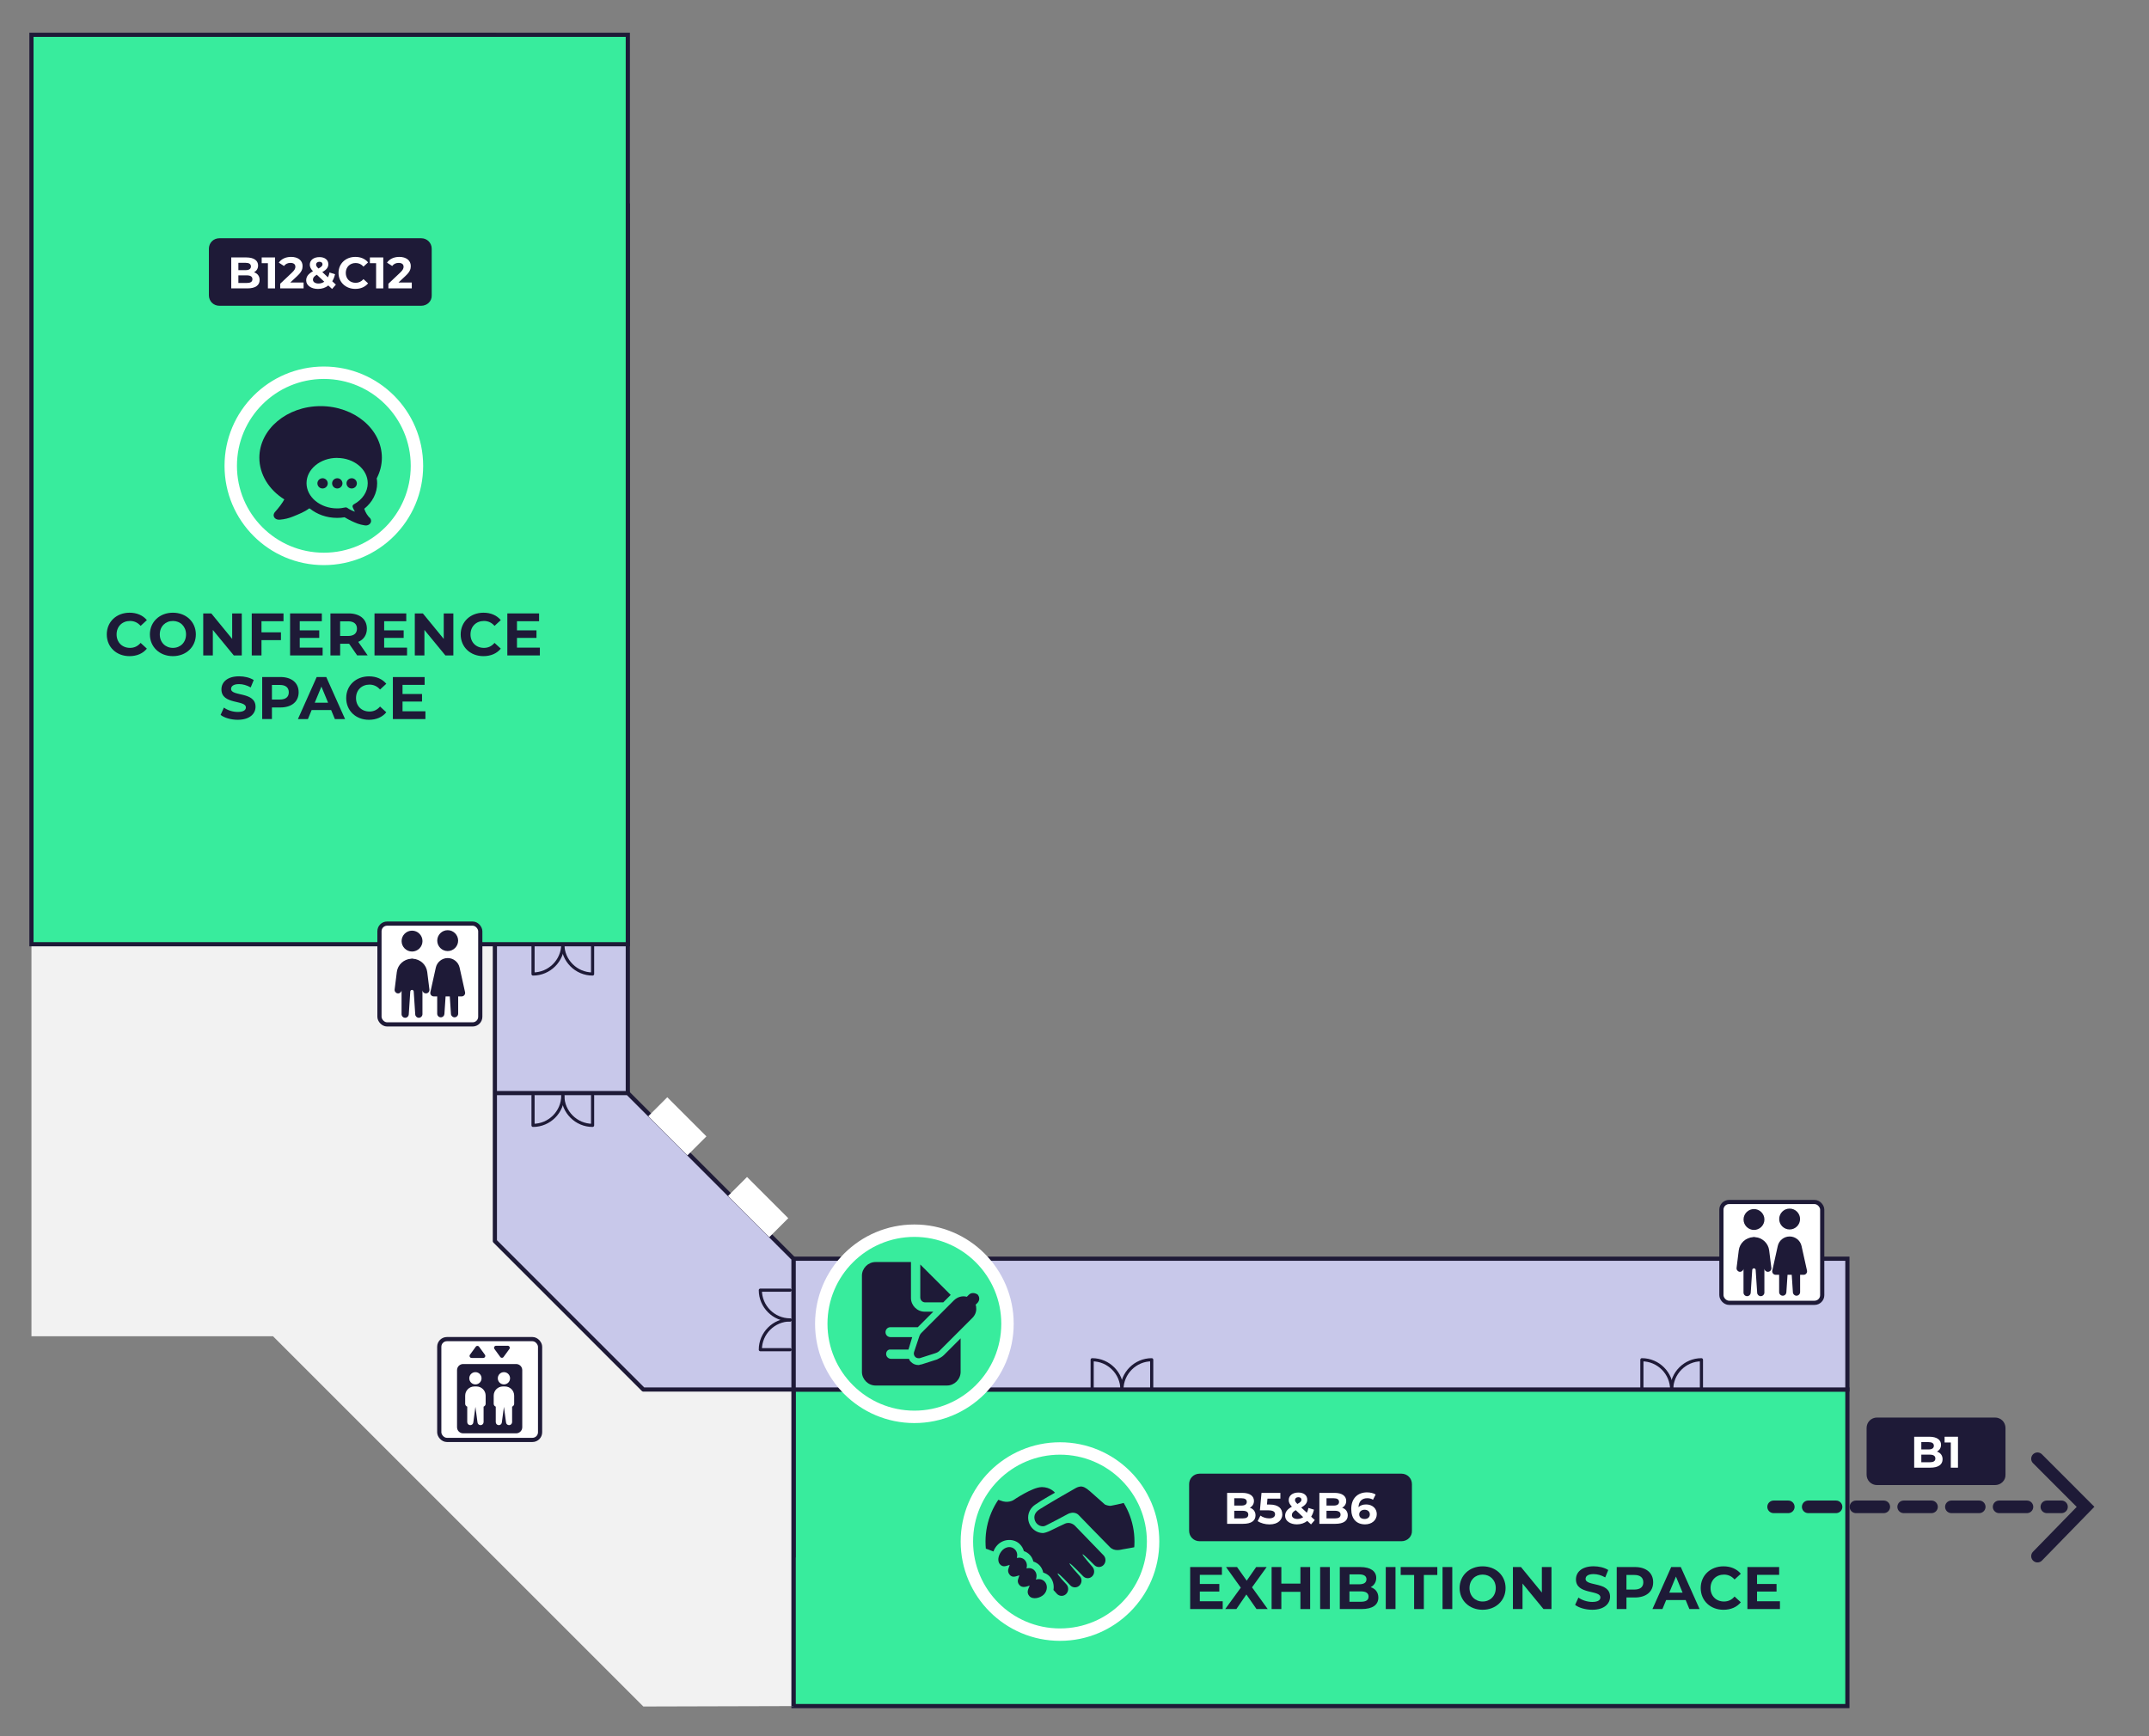 <?xml version="1.0" encoding="UTF-8"?><svg id="Layer_1" xmlns="http://www.w3.org/2000/svg" xmlns:xlink="http://www.w3.org/1999/xlink" viewBox="0 0 512.42 414.1"><rect x="0" y="0" width="512.42" height="414.1" fill="#808080" stroke="none"/><defs><style>.cls-1,.cls-2,.cls-3,.cls-4,.cls-5,.cls-6,.cls-7{fill:none;}.cls-2{stroke-dasharray:0 0 6.64 4.74;}.cls-2,.cls-3{stroke-width:3px;}.cls-2,.cls-3,.cls-4{stroke-linecap:round;}.cls-2,.cls-3,.cls-4,.cls-5,.cls-8,.cls-9,.cls-10,.cls-6{stroke:#1e1a37;}.cls-2,.cls-3,.cls-11,.cls-8,.cls-9,.cls-10,.cls-6,.cls-7{stroke-miterlimit:10;}.cls-4{stroke-width:.75px;}.cls-4,.cls-5{stroke-linejoin:round;}.cls-12{clip-path:url(#clippath);}.cls-13{fill:#f2f2f2;}.cls-14,.cls-8{fill:#fff;}.cls-15,.cls-9{fill:#c8c8ea;}.cls-16{fill:#1e1a37;}.cls-11{stroke-width:2px;}.cls-11,.cls-10{fill:#38ec9d;}.cls-11,.cls-7{stroke:#fff;}.cls-17{clip-path:url(#clippath-2);}.cls-18{opacity:.5;}.cls-19{isolation:isolate;}</style><symbol id="Elevator" viewBox="0 0 25.04 25.04"><g><rect class="cls-8" x=".5" y=".5" width="24.04" height="24.04" rx="1.82" ry="1.82"/><path class="cls-16" d="M18.83,22.97H6.2c-.81,0-1.46-.65-1.46-1.46V7.9c0-.81,.65-1.46,1.46-1.46h12.63c.81,0,1.46,.65,1.46,1.46v13.61c0,.81-.65,1.46-1.46,1.46ZM9.12,11.3c.81,0,1.46-.65,1.46-1.46s-.65-1.46-1.46-1.46-1.46,.65-1.46,1.46,.65,1.46,1.46,1.46Zm.24,.49h-.49c-1.21,0-2.19,.98-2.19,2.19v1.94c0,.32,.2,.58,.49,.68v3.69c0,.4,.33,.73,.73,.73s.73-.33,.73-.73l.49-3.64,.49,3.64c0,.4,.33,.73,.73,.73s.73-.33,.73-.73v-3.69c.28-.1,.49-.37,.49-.68v-1.94c0-1.21-.98-2.19-2.19-2.19Zm6.56-.49c.81,0,1.46-.65,1.46-1.46s-.65-1.46-1.46-1.46-1.46,.65-1.46,1.46,.65,1.46,1.46,1.46Zm.24,.49h-.49c-1.21,0-2.19,.98-2.19,2.19v1.94c0,.32,.2,.58,.49,.68v3.69c0,.4,.33,.73,.73,.73s.73-.33,.73-.73l.49-3.64,.49,3.64c0,.4,.33,.73,.73,.73s.73-.33,.73-.73v-3.69c.28-.1,.49-.37,.49-.68v-1.94c0-1.21-.98-2.19-2.19-2.19ZM9.23,2.28l-1.39,1.91c-.26,.32-.04,.8,.37,.8h2.78c.41,0,.64-.48,.37-.8l-1.39-1.91c-.19-.23-.55-.23-.75,0Zm6.58,2.51l1.39-1.91c.26-.32,.04-.8-.37-.8h-2.78c-.41,0-.64,.48-.37,.8l1.39,1.91c.19,.23,.55,.23,.75,0Z"/></g></symbol><clipPath id="clippath-2"><circle class="cls-1" cx="16" cy="16" r="12"/></clipPath><symbol id="HandShake" viewBox="0 0 32 32"><g><circle class="cls-11" cx="16" cy="16" r="15"/><g class="cls-17"><path class="cls-16" d="M19.28,7.14c-.27,.02-.53,.12-.81,.28-1.25,.69-4.26,2.45-5.69,3.34-.48,.29-.91,.73-.91,1.34,0,.79,.61,1.44,1.38,1.44,.29,0,.52-.15,.78-.28,.63-.32,2.14-1.1,3.16-1.66,1.11-.61,1.78,.09,1.78,.09,0,0,3.97,4.11,5.09,5.22,.73,.73,1.74,.39,2.06,.34,.32-.04,1.88-.34,1.88-.34v-7.56s-2.87,.74-3.78,.88c-.43,.06-.97-.19-.97-.19,0,0-1.15-1.03-2.44-2.16-.65-.57-1.09-.78-1.53-.75Zm-6.25,.09c-1.47,0-4.53,2.09-4.53,2.09,0,0-.89,.58-2.12,.06l-2.38-.84v8.59s.67,.21,1.28,.47c.14-.41,.38-.78,.69-1.09,1.02-1.01,2.7-1.02,3.62-.03,.28,.3,.49,.67,.59,1.06,.38,.12,.7,.34,.97,.62,.28,.3,.46,.67,.56,1.06,.38,.12,.73,.33,1,.62,.31,.33,.5,.73,.59,1.16,.39,.12,.75,.32,1.03,.62,.55,.59,.75,1.41,.62,2.19,0,0,.35,.4,.56,.62,.41,.43,1.09,.43,1.5,0s.41-1.14,0-1.56c-.02-.02-1.51-1.58-1.38-1.72s2,1.87,2.03,1.91c.41,.43,1.09,.43,1.5,0s.41-1.11,0-1.53c-.02-.02-1.73-1.89-1.62-2,.12-.13,2.21,2.09,2.22,2.09,.41,.39,1.04,.38,1.44-.03,.39-.4,.4-1.04,.06-1.47,0-.02-1.73-1.95-1.62-2.06s1.87,1.71,1.88,1.72c.41,.43,1.09,.43,1.5,0s.41-1.14,0-1.56c0,0-2.31-2.38-4.62-4.78,0,0-.71-.73-1.62-.31-.64,.29-1.47,.7-2.09,1-.69,.37-1.28,.5-1.41,.5-1.32,0-2.41-1.12-2.41-2.5,0-.89,.48-1.65,1.16-2.09,.96-.69,3.16-1.91,3.16-1.91,0,0-.69-.91-2.16-.91Zm-5.22,9.66c-.37,.01-.77,.18-1.06,.47-.59,.59-.96,1.66-.44,2.28s1.13,.23,1.59,.12c-.13,.48-.5,.94-.03,1.56,.47,.62,1.13,.23,1.59,.12-.13,.48-.49,.95-.03,1.53,.46,.58,1.19,.29,1.69,.12-.19,.51-.59,1.07-.06,1.69s1.75,.34,2.34-.25c.59-.59,.65-1.54,.12-2.09-.36-.38-.91-.47-1.41-.31,.19-.52,.15-1.07-.22-1.47-.33-.36-.82-.45-1.28-.34,.13-.48,.05-.98-.28-1.34-.33-.36-.82-.45-1.28-.34,.13-.48,.05-.98-.28-1.34-.26-.28-.6-.42-.97-.41Z"/></g></g></symbol><symbol id="Sign" viewBox="0 0 32 32"><g><circle class="cls-11" cx="16" cy="16" r="15"/><path class="cls-16" d="M9.75,6.05c-1.2,0-2.2,1-2.2,2.2v15.5c0,1.2,1,2.2,2.2,2.2h11.5c1.2,0,2.2-1,2.2-2.2v-5.4l-2.7,2.7c-.3,.3-.7,.5-1.1,.7l-2.5,.8c-.2,0-.3,.1-.5,.1-.5,0-.9-.2-1.2-.5-.1-.1-.3-.3-.3-.5h-2.9c-.4,0-.8-.3-.8-.8,0-.4,.3-.7,.6-.7h3l.6-2h-3.5c-.4,0-.8-.3-.8-.8,0-.4,.3-.8,.8-.8h4.4l2.5-2.5h-1.4c-1.2,0-2.2-1-2.2-2.2V6.05h-5.7Zm7.2,.4v5.3c0,.4,.3,.8,.8,.8h2.9l1.1-1.1,.1-.1-4.9-4.9Zm8.5,4.6c-.3,0-.5,.1-.7,.3l-.3,.3c-.7-.2-1.5,0-2.1,.6l-5.2,5.2c-.2,.2-.3,.4-.4,.7l-.8,2.4c-.1,.3,0,.6,.2,.8,.1,.1,.3,.2,.5,.2h.2l2.5-.8c.3-.1,.5-.2,.7-.4l5.3-5.3c.4-.4,.7-1,.6-1.7,0-.1,0-.3-.1-.4l.3-.3c.4-.4,.4-1,0-1.4-.2-.1-.4-.2-.7-.2Z"/></g></symbol><symbol id="Speak" viewBox="0 0 32 32"><g><circle class="cls-11" cx="16" cy="16" r="15"/><path class="cls-16" d="M15.48,6.38c-5.44,0-9.87,3.73-9.87,8.32,0,2.65,1.52,5.15,4.02,6.71-.08,.15-.17,.3-.26,.44-.44,.71-1.31,1.67-1.31,1.67-.41,.59,.07,1.23,.85,1.16,.81-.07,1.46-.24,2.15-.52,.93-.38,1.87-.75,2.56-1.29,.04,0,.09,0,.13,.02,1.15,.93,2.69,1.5,4.39,1.5,.4,0,.8-.03,1.2-.1,.36,.21,.83,.48,1.24,.66,.58,.26,1.11,.51,2.03,.65,.7,.11,1.26-.52,.88-1.12-.44-.41-.77-.93-.98-1.56,1.32-1.05,2.08-2.52,2.08-4.12,0-.27-.03-.53-.07-.78,.53-1.02,.83-2.14,.83-3.32,0-4.59-4.43-8.32-9.87-8.32Zm2.66,8.35c2.72,0,4.93,1.83,4.93,4.07,0,1.38-.84,2.65-2.25,3.41-.17,.09-.24,.29-.17,.47,.11,.26,.23,.5,.36,.71-.46-.15-.89-.37-1.24-.62-.06-.04-.14-.07-.21-.07-.03,0-.06,0-.08,0-.44,.1-.89,.16-1.34,.16-2.72,0-4.93-1.83-4.93-4.07s2.21-4.07,4.93-4.07Zm-2.34,3.27c-.46,0-.83,.36-.84,.81,0,.46,.36,.83,.81,.84,0,0,.01,0,.02,0,.46,0,.83-.36,.84-.81,0-.46-.36-.83-.81-.84,0,0-.01,0-.02,0Zm2.37,0c-.46,0-.83,.36-.84,.81,0,.46,.36,.83,.81,.84,0,0,.01,0,.02,0,.46,0,.83-.36,.84-.81,0-.46-.36-.83-.81-.84,0,0-.01,0-.02,0Zm2.32,0c-.46,0-.83,.36-.84,.81,0,.46,.36,.83,.81,.84,0,0,.01,0,.02,0,.46,0,.83-.36,.84-.81,0-.46-.36-.83-.81-.84,0,0-.01,0-.02,0Z"/></g></symbol><symbol id="Toilet" viewBox="0 0 25.04 25.04"><g><rect class="cls-8" x=".5" y=".5" width="24.04" height="24.04" rx="1.82" ry="1.82"/><g><path class="cls-16" d="M16.77,2.07c-1.38,0-2.49,1.12-2.49,2.49s1.12,2.49,2.49,2.49,2.49-1.12,2.49-2.49-1.12-2.49-2.49-2.49Zm0,6.65c-1.36,0-2.54,.95-2.83,2.27l-1.3,5.86c-.1,.45,.18,.89,.63,.99,.06,.01,.12,.02,.18,.02,0,0,0,0,0,0h.82v4.13c0,.47,.39,.86,.86,.86s.83-.35,.86-.8l.28-4.19h1l.28,4.19c.03,.45,.41,.8,.86,.8s.86-.39,.86-.86v-4.13h.83c.46,0,.83-.37,.83-.83,0-.06,0-.12-.02-.18l-1.3-5.86c-.29-1.32-1.48-2.27-2.83-2.27Z"/><path class="cls-16" d="M8.27,2.18c-1.38,0-2.49,1.12-2.49,2.49s1.12,2.49,2.49,2.49,2.49-1.12,2.49-2.49-1.12-2.49-2.49-2.49Zm0,6.65c-.09,0-.18,.02-.27,.05-1.71,.13-3.14,1.42-3.36,3.15l-.52,4.17c-.06,.45,.26,.87,.71,.94,.45,.06,.87-.26,.94-.71,0,0,0-.01,0-.02v-.05s0,5.74,0,5.74c0,.47,.39,.86,.86,.86s.83-.35,.86-.8l.36-5.46c.01-.22,.2-.39,.41-.39s.4,.17,.41,.39l.36,5.46c.03,.45,.41,.8,.86,.8s.86-.39,.86-.86v-5.69c.06,.46,.47,.78,.93,.73,.46-.05,.78-.46,.73-.92,0,0,0-.01,0-.02l-.52-4.17c-.22-1.73-1.64-3.02-3.36-3.15-.09-.03-.18-.05-.27-.05Z"/></g></g></symbol><clipPath id="clippath"><rect class="cls-1" x="189.2" y="300.2" width="251.3" height="31.2"/></clipPath></defs><g><rect class="cls-10" x="189.2" y="331.4" width="251.3" height="75.5"/><g><rect id="SVGID" class="cls-15" x="189.2" y="300.2" width="251.3" height="31.2"/><g class="cls-12"><g><g><path class="cls-4" d="M267.52,331.4h0c0-3.9,3.2-7.1,7.1-7.1h0v7.1"/><path class="cls-4" d="M267.52,331.4h0c0-3.9-3.2-7.1-7.1-7.1h0v7.1"/></g><g><path class="cls-4" d="M398.6,331.4h0c0-3.9,3.2-7.1,7.1-7.1h0v7.1"/><path class="cls-4" d="M398.6,331.4h0c0-3.9-3.2-7.1-7.1-7.1h0v7.1"/></g></g></g><rect id="SVGID-2" class="cls-6" x="189.2" y="300.2" width="251.3" height="31.2"/></g><rect class="cls-9" x="102.5" y="49" width="47.2" height="216.9"/><polygon class="cls-9" points="189.2 300.2 149.7 260.7 99.7 260.7 65 295.4 86.2 297.4 158.8 370 169.1 391.2 189.2 371.2 189.2 300.2"/><g><path class="cls-4" d="M188.4,314.8h0c-3.9,0-7.1-3.2-7.1-7.1h7.1"/><path class="cls-4" d="M188.4,314.8h0c-3.9,0-7.1,3.2-7.1,7.1h7.1"/></g><g><path class="cls-4" d="M134.2,261.3h0c0,3.9-3.2,7.1-7.1,7.1h0v-7.1"/><path class="cls-4" d="M134.2,261.3h0c0,3.9,3.2,7.1,7.1,7.1h0v-7.1"/></g><g><path class="cls-4" d="M134.2,225.2h0c0,3.9-3.2,7.1-7.1,7.1h0v-7.1"/><path class="cls-4" d="M134.2,225.2h0c0,3.9,3.2,7.1,7.1,7.1h0v-7.1"/></g><rect class="cls-14" x="158.32" y="262.02" width="6.4" height="13.2" transform="translate(-142.64 192.89) rotate(-45)"/><rect class="cls-14" x="177.58" y="280.94" width="6.4" height="13.9" transform="translate(-150.62 212.15) rotate(-45)"/><g class="cls-18"><g><line class="cls-7" x1="146.1" y1="116.8" x2="144.6" y2="116.8"/><line class="cls-7" x1="12.5" y1="116.8" x2="11" y2="116.8"/></g></g><g><path class="cls-4" d="M172,332.1h0c0,3.9-3.2,7.1-7.1,7.1h0v-7.1"/><path class="cls-4" d="M172,332.1h0c0,3.9,3.2,7.1,7.1,7.1h0v-7.1"/></g><g><polygon class="cls-13" points="189.2 331.4 189.2 406.9 153.4 407 153.4 407 115.6 369.2 65.1 318.7 65.1 318.7 7.5 318.7 7.5 203.1 55.5 203.1 55.5 8.3 118 8.3 118 296 153.4 331.4 189.2 331.4"/><polyline class="cls-5" points="7.5 203.1 55.5 203.1 55.5 8.3 118 8.3 118 296 153.4 331.4 189.2 331.4 189.2 406.9"/></g><rect class="cls-10" x="7.5" y="8.3" width="142.2" height="216.9"/></g><g><g><line class="cls-3" x1="422.91" y1="359.38" x2="426.41" y2="359.38"/><line class="cls-2" x1="431.16" y1="359.38" x2="485.69" y2="359.38"/><line class="cls-3" x1="488.06" y1="359.38" x2="491.56" y2="359.38"/></g><polyline class="cls-3" points="485.83 347.91 497.29 359.38 485.83 371.14"/></g><use width="32" height="32" transform="translate(229.07 343.98) scale(1.48)" xlink:href="#HandShake"/><use width="32" height="32" transform="translate(194.35 292.04) scale(1.48)" xlink:href="#Sign"/><use width="32" height="32" transform="translate(53.54 87.42) scale(1.48)" xlink:href="#Speak"/><g><path class="cls-16" d="M100.44,72.93H52.31c-1.4,0-2.5-1.1-2.5-2.5v-11.11c0-1.4,1.1-2.5,2.5-2.5h48.13c1.4,0,2.5,1.1,2.5,2.5v11.11c.07,1.4-1.1,2.5-2.5,2.5Z"/><path class="cls-14" d="M61.91,66.77c0,1.28-1.01,2.01-2.95,2.01h-3.82v-7.38h3.61c1.84,0,2.79,.77,2.79,1.92,0,.74-.38,1.31-.98,1.62,.82,.26,1.35,.9,1.35,1.82Zm-5.07-4.08v1.74h1.7c.83,0,1.29-.29,1.29-.88s-.45-.87-1.29-.87h-1.7Zm3.35,3.9c0-.62-.47-.92-1.36-.92h-1.99v1.82h1.99c.89,0,1.36-.27,1.36-.91Z"/><path class="cls-14" d="M65.59,61.4v7.38h-1.71v-6.01h-1.48v-1.37h3.18Z"/><path class="cls-14" d="M72.39,67.39v1.39h-5.58v-1.11l2.85-2.69c.65-.62,.77-1,.77-1.36,0-.58-.4-.92-1.18-.92-.63,0-1.17,.24-1.53,.74l-1.24-.8c.57-.83,1.6-1.37,2.93-1.37,1.65,0,2.74,.84,2.74,2.18,0,.72-.2,1.37-1.23,2.33l-1.7,1.6h3.17Z"/><path class="cls-14" d="M79.18,68.91l-.89-.82c-.67,.53-1.52,.82-2.47,.82-1.62,0-2.81-.84-2.81-2.02,0-.93,.5-1.57,1.62-2.2-.54-.56-.76-1.03-.76-1.56,0-1.08,.91-1.81,2.3-1.81,1.28,0,2.12,.65,2.12,1.7,0,.76-.44,1.32-1.44,1.87l1.35,1.25c.16-.33,.28-.72,.37-1.15l1.32,.41c-.14,.63-.36,1.2-.67,1.68l.87,.8-.9,1.04Zm-1.86-1.72l-1.78-1.67c-.67,.39-.92,.73-.92,1.18,0,.54,.51,.92,1.32,.92,.51,0,.98-.15,1.38-.43Zm-1.95-4.09c0,.29,.12,.5,.57,.94,.73-.39,.96-.66,.96-1,0-.36-.25-.61-.73-.61-.51,0-.8,.29-.8,.67Z"/><path class="cls-14" d="M80.72,65.09c0-2.22,1.71-3.82,4.01-3.82,1.28,0,2.34,.46,3.04,1.31l-1.1,1.01c-.5-.57-1.12-.86-1.86-.86-1.38,0-2.36,.97-2.36,2.36s.98,2.36,2.36,2.36c.74,0,1.36-.3,1.86-.88l1.1,1.01c-.7,.85-1.76,1.32-3.05,1.32-2.29,0-4-1.59-4-3.82Z"/><path class="cls-14" d="M91.39,61.4v7.38h-1.71v-6.01h-1.48v-1.37h3.18Z"/><path class="cls-14" d="M98.19,67.39v1.39h-5.58v-1.11l2.85-2.69c.65-.62,.77-1,.77-1.36,0-.58-.4-.92-1.18-.92-.63,0-1.17,.24-1.53,.74l-1.24-.8c.57-.83,1.6-1.37,2.93-1.37,1.65,0,2.74,.84,2.74,2.18,0,.72-.2,1.37-1.23,2.33l-1.7,1.6h3.17Z"/></g><g><path class="cls-16" d="M334.17,367.58h-48.13c-1.4,0-2.5-1.1-2.5-2.5v-11.11c0-1.4,1.1-2.5,2.5-2.5h48.13c1.4,0,2.5,1.1,2.5,2.5v11.11c.07,1.4-1.1,2.5-2.5,2.5Z"/><path class="cls-14" d="M299.37,361.42c0,1.28-1.01,2.01-2.95,2.01h-3.82v-7.38h3.61c1.84,0,2.79,.77,2.79,1.92,0,.74-.38,1.31-.98,1.62,.82,.26,1.35,.9,1.35,1.82Zm-5.07-4.08v1.74h1.7c.83,0,1.29-.29,1.29-.88s-.45-.87-1.29-.87h-1.7Zm3.35,3.9c0-.62-.47-.92-1.36-.92h-1.99v1.82h1.99c.89,0,1.36-.27,1.36-.91Z"/><path class="cls-14" d="M305.77,361.12c0,1.31-.96,2.45-3.07,2.45-1.02,0-2.1-.29-2.82-.79l.67-1.31c.56,.42,1.33,.66,2.1,.66,.85,0,1.38-.36,1.38-.96s-.38-.96-1.72-.96h-1.89l.38-4.15h4.5v1.37h-3.08l-.12,1.4h.6c2.18,0,3.05,.98,3.05,2.29Z"/><path class="cls-14" d="M312.6,363.56l-.89-.82c-.67,.53-1.52,.82-2.47,.82-1.62,0-2.81-.84-2.81-2.02,0-.93,.5-1.57,1.62-2.2-.54-.56-.76-1.03-.76-1.56,0-1.08,.91-1.81,2.3-1.81,1.28,0,2.12,.65,2.12,1.7,0,.76-.44,1.32-1.44,1.87l1.35,1.25c.16-.33,.28-.72,.37-1.15l1.32,.41c-.14,.63-.36,1.2-.67,1.68l.87,.8-.9,1.04Zm-1.86-1.72l-1.78-1.67c-.67,.39-.92,.73-.92,1.18,0,.54,.51,.92,1.32,.92,.51,0,.98-.15,1.38-.43Zm-1.95-4.09c0,.29,.12,.5,.57,.94,.73-.39,.96-.66,.96-1,0-.36-.25-.61-.73-.61-.51,0-.8,.29-.8,.67Z"/><path class="cls-14" d="M321.37,361.42c0,1.28-1.01,2.01-2.95,2.01h-3.82v-7.38h3.61c1.84,0,2.79,.77,2.79,1.92,0,.74-.38,1.31-.98,1.62,.82,.26,1.35,.9,1.35,1.82Zm-5.07-4.08v1.74h1.7c.83,0,1.29-.29,1.29-.88s-.45-.87-1.29-.87h-1.7Zm3.35,3.9c0-.62-.47-.92-1.36-.92h-1.99v1.82h1.99c.89,0,1.36-.27,1.36-.91Z"/><path class="cls-14" d="M328.29,361.1c0,1.51-1.23,2.46-2.79,2.46-2.03,0-3.3-1.28-3.3-3.66,0-2.55,1.54-3.97,3.76-3.97,.78,0,1.54,.18,2.06,.51l-.63,1.25c-.41-.27-.89-.37-1.38-.37-1.23,0-2.02,.73-2.08,2.14,.43-.43,1.05-.65,1.82-.65,1.42,0,2.54,.91,2.54,2.3Zm-1.66,.08c0-.67-.5-1.11-1.25-1.11s-1.28,.46-1.28,1.11,.47,1.1,1.3,1.1c.73,0,1.23-.42,1.23-1.1Z"/></g><g class="cls-19"><path class="cls-16" d="M25.46,151.31c0-3.02,2.32-5.18,5.44-5.18,1.73,0,3.18,.63,4.12,1.77l-1.49,1.37c-.67-.77-1.52-1.17-2.52-1.17-1.88,0-3.21,1.32-3.21,3.21s1.33,3.21,3.21,3.21c1,0,1.85-.4,2.52-1.19l1.49,1.37c-.94,1.16-2.39,1.79-4.14,1.79-3.11,0-5.42-2.16-5.42-5.18Z"/><path class="cls-16" d="M35.74,151.31c0-2.98,2.32-5.18,5.48-5.18s5.48,2.19,5.48,5.18-2.33,5.18-5.48,5.18-5.48-2.2-5.48-5.18Zm8.62,0c0-1.9-1.35-3.21-3.13-3.21s-3.13,1.3-3.13,3.21,1.35,3.21,3.13,3.21,3.13-1.3,3.13-3.21Z"/><path class="cls-16" d="M57.65,146.3v10.02h-1.9l-5-6.08v6.08h-2.29v-10.02h1.92l4.98,6.08v-6.08h2.29Z"/><path class="cls-16" d="M62.35,148.16v2.65h4.64v1.86h-4.64v3.65h-2.32v-10.02h7.57v1.86h-5.25Z"/><path class="cls-16" d="M76.93,154.46v1.86h-7.76v-10.02h7.57v1.86h-5.27v2.18h4.65v1.8h-4.65v2.32h5.45Z"/><path class="cls-16" d="M85.17,156.32l-1.93-2.79h-2.13v2.79h-2.32v-10.02h4.34c2.68,0,4.35,1.39,4.35,3.63,0,1.5-.76,2.61-2.06,3.16l2.25,3.22h-2.49Zm-2.18-8.13h-1.89v3.49h1.89c1.42,0,2.13-.66,2.13-1.75s-.72-1.75-2.13-1.75Z"/><path class="cls-16" d="M97.06,154.46v1.86h-7.76v-10.02h7.57v1.86h-5.27v2.18h4.65v1.8h-4.65v2.32h5.45Z"/><path class="cls-16" d="M108.1,146.3v10.02h-1.9l-5-6.08v6.08h-2.29v-10.02h1.92l4.98,6.08v-6.08h2.29Z"/><path class="cls-16" d="M109.85,151.31c0-3.02,2.32-5.18,5.44-5.18,1.73,0,3.18,.63,4.12,1.77l-1.49,1.37c-.67-.77-1.52-1.17-2.52-1.17-1.87,0-3.21,1.32-3.21,3.21s1.33,3.21,3.21,3.21c1,0,1.85-.4,2.52-1.19l1.49,1.37c-.94,1.16-2.39,1.79-4.14,1.79-3.11,0-5.42-2.16-5.42-5.18Z"/><path class="cls-16" d="M128.73,154.46v1.86h-7.76v-10.02h7.57v1.86h-5.27v2.18h4.65v1.8h-4.65v2.32h5.45Z"/><path class="cls-16" d="M52.6,170.51l.79-1.75c.84,.62,2.1,1.04,3.31,1.04,1.37,0,1.93-.46,1.93-1.07,0-1.88-5.83-.59-5.83-4.31,0-1.7,1.37-3.12,4.22-3.12,1.26,0,2.55,.3,3.48,.89l-.72,1.76c-.93-.53-1.89-.79-2.78-.79-1.37,0-1.9,.52-1.9,1.15,0,1.85,5.83,.57,5.83,4.25,0,1.67-1.39,3.11-4.25,3.11-1.59,0-3.19-.47-4.08-1.16Z"/><path class="cls-16" d="M71.21,165.11c0,2.23-1.67,3.62-4.35,3.62h-2.02v2.76h-2.32v-10.02h4.34c2.68,0,4.35,1.39,4.35,3.63Zm-2.35,0c0-1.1-.72-1.75-2.13-1.75h-1.89v3.48h1.89c1.42,0,2.13-.64,2.13-1.73Z"/><path class="cls-16" d="M78.96,169.35h-4.65l-.89,2.15h-2.38l4.47-10.02h2.29l4.48,10.02h-2.43l-.89-2.15Zm-.73-1.76l-1.59-3.84-1.59,3.84h3.18Z"/><path class="cls-16" d="M82.55,166.49c0-3.02,2.32-5.18,5.44-5.18,1.73,0,3.18,.63,4.12,1.77l-1.49,1.37c-.67-.77-1.52-1.17-2.52-1.17-1.87,0-3.21,1.32-3.21,3.21s1.33,3.21,3.21,3.21c1,0,1.85-.4,2.52-1.19l1.49,1.37c-.94,1.16-2.39,1.79-4.14,1.79-3.11,0-5.42-2.16-5.42-5.18Z"/><path class="cls-16" d="M101.44,169.64v1.86h-7.76v-10.02h7.57v1.86h-5.27v2.18h4.65v1.8h-4.65v2.32h5.45Z"/></g><g class="cls-19"><path class="cls-16" d="M291.55,381.9v1.86h-7.76v-10.02h7.57v1.86h-5.27v2.18h4.65v1.8h-4.65v2.32h5.45Z"/><path class="cls-16" d="M299.61,383.76l-2.42-3.48-2.38,3.48h-2.66l3.71-5.1-3.52-4.92h2.63l2.3,3.25,2.26-3.25h2.5l-3.49,4.84,3.74,5.18h-2.68Z"/><path class="cls-16" d="M312.4,373.74v10.02h-2.32v-4.11h-4.55v4.11h-2.32v-10.02h2.32v3.95h4.55v-3.95h2.32Z"/><path class="cls-16" d="M314.78,373.74h2.32v10.02h-2.32v-10.02Z"/><path class="cls-16" d="M328.66,381.03c0,1.73-1.37,2.73-4.01,2.73h-5.18v-10.02h4.9c2.5,0,3.79,1.04,3.79,2.6,0,1-.52,1.77-1.33,2.2,1.12,.36,1.83,1.22,1.83,2.48Zm-6.88-5.54v2.36h2.3c1.13,0,1.75-.4,1.75-1.19s-.62-1.17-1.75-1.17h-2.3Zm4.55,5.3c0-.84-.64-1.25-1.85-1.25h-2.71v2.48h2.71c1.2,0,1.85-.37,1.85-1.23Z"/><path class="cls-16" d="M330.43,373.74h2.32v10.02h-2.32v-10.02Z"/><path class="cls-16" d="M337.2,375.63h-3.21v-1.89h8.73v1.89h-3.21v8.13h-2.32v-8.13Z"/><path class="cls-16" d="M343.97,373.74h2.32v10.02h-2.32v-10.02Z"/><path class="cls-16" d="M348.04,378.75c0-2.98,2.32-5.18,5.48-5.18s5.48,2.19,5.48,5.18-2.33,5.18-5.48,5.18-5.48-2.2-5.48-5.18Zm8.62,0c0-1.9-1.34-3.21-3.13-3.21s-3.13,1.3-3.13,3.21,1.35,3.21,3.13,3.21,3.13-1.3,3.13-3.21Z"/><path class="cls-16" d="M369.94,373.74v10.02h-1.9l-5-6.08v6.08h-2.29v-10.02h1.92l4.98,6.08v-6.08h2.29Z"/><path class="cls-16" d="M375.58,382.77l.79-1.75c.84,.62,2.1,1.04,3.31,1.04,1.37,0,1.93-.46,1.93-1.07,0-1.88-5.83-.59-5.83-4.31,0-1.7,1.37-3.12,4.22-3.12,1.26,0,2.55,.3,3.48,.89l-.72,1.76c-.93-.53-1.89-.79-2.78-.79-1.37,0-1.9,.52-1.9,1.15,0,1.85,5.83,.57,5.83,4.25,0,1.67-1.39,3.11-4.25,3.11-1.59,0-3.19-.47-4.08-1.16Z"/><path class="cls-16" d="M394.19,377.38c0,2.23-1.67,3.62-4.35,3.62h-2.02v2.76h-2.32v-10.02h4.34c2.68,0,4.35,1.39,4.35,3.63Zm-2.35,0c0-1.1-.72-1.75-2.13-1.75h-1.89v3.48h1.89c1.42,0,2.13-.64,2.13-1.73Z"/><path class="cls-16" d="M401.94,381.61h-4.65l-.89,2.15h-2.38l4.47-10.02h2.29l4.48,10.02h-2.43l-.89-2.15Zm-.73-1.76l-1.59-3.84-1.59,3.84h3.18Z"/><path class="cls-16" d="M405.53,378.75c0-3.02,2.32-5.18,5.44-5.18,1.73,0,3.18,.63,4.12,1.77l-1.49,1.37c-.67-.77-1.52-1.17-2.52-1.17-1.87,0-3.21,1.32-3.21,3.21s1.33,3.21,3.21,3.21c1,0,1.85-.4,2.52-1.19l1.49,1.37c-.94,1.16-2.39,1.79-4.14,1.79-3.11,0-5.42-2.16-5.42-5.18Z"/><path class="cls-16" d="M424.42,381.9v1.86h-7.76v-10.02h7.57v1.86h-5.27v2.18h4.65v1.8h-4.65v2.32h5.45Z"/></g><g><path class="cls-16" d="M475.7,354.19h-28.12c-1.4,0-2.5-1.1-2.5-2.5v-11.11c0-1.4,1.1-2.5,2.5-2.5h28.12c1.4,0,2.5,1.1,2.5,2.5v11.11c.07,1.4-1.1,2.5-2.5,2.5Z"/><path class="cls-14" d="M463.2,348.03c0,1.28-1.01,2.01-2.95,2.01h-3.82v-7.38h3.61c1.84,0,2.79,.77,2.79,1.92,0,.74-.38,1.31-.98,1.62,.82,.26,1.35,.9,1.35,1.82Zm-5.07-4.08v1.74h1.7c.83,0,1.29-.29,1.29-.88s-.45-.87-1.29-.87h-1.7Zm3.35,3.9c0-.62-.47-.92-1.36-.92h-1.99v1.82h1.99c.89,0,1.36-.27,1.36-.91Z"/><path class="cls-14" d="M466.87,342.66v7.38h-1.71v-6.01h-1.48v-1.37h3.18Z"/></g><use width="25.04" height="25.04" transform="translate(104.24 318.88)" xlink:href="#Elevator"/><use width="25.04" height="25.04" transform="translate(89.98 219.78)" xlink:href="#Toilet"/><use width="25.04" height="25.04" transform="translate(409.96 286.18)" xlink:href="#Toilet"/></svg>